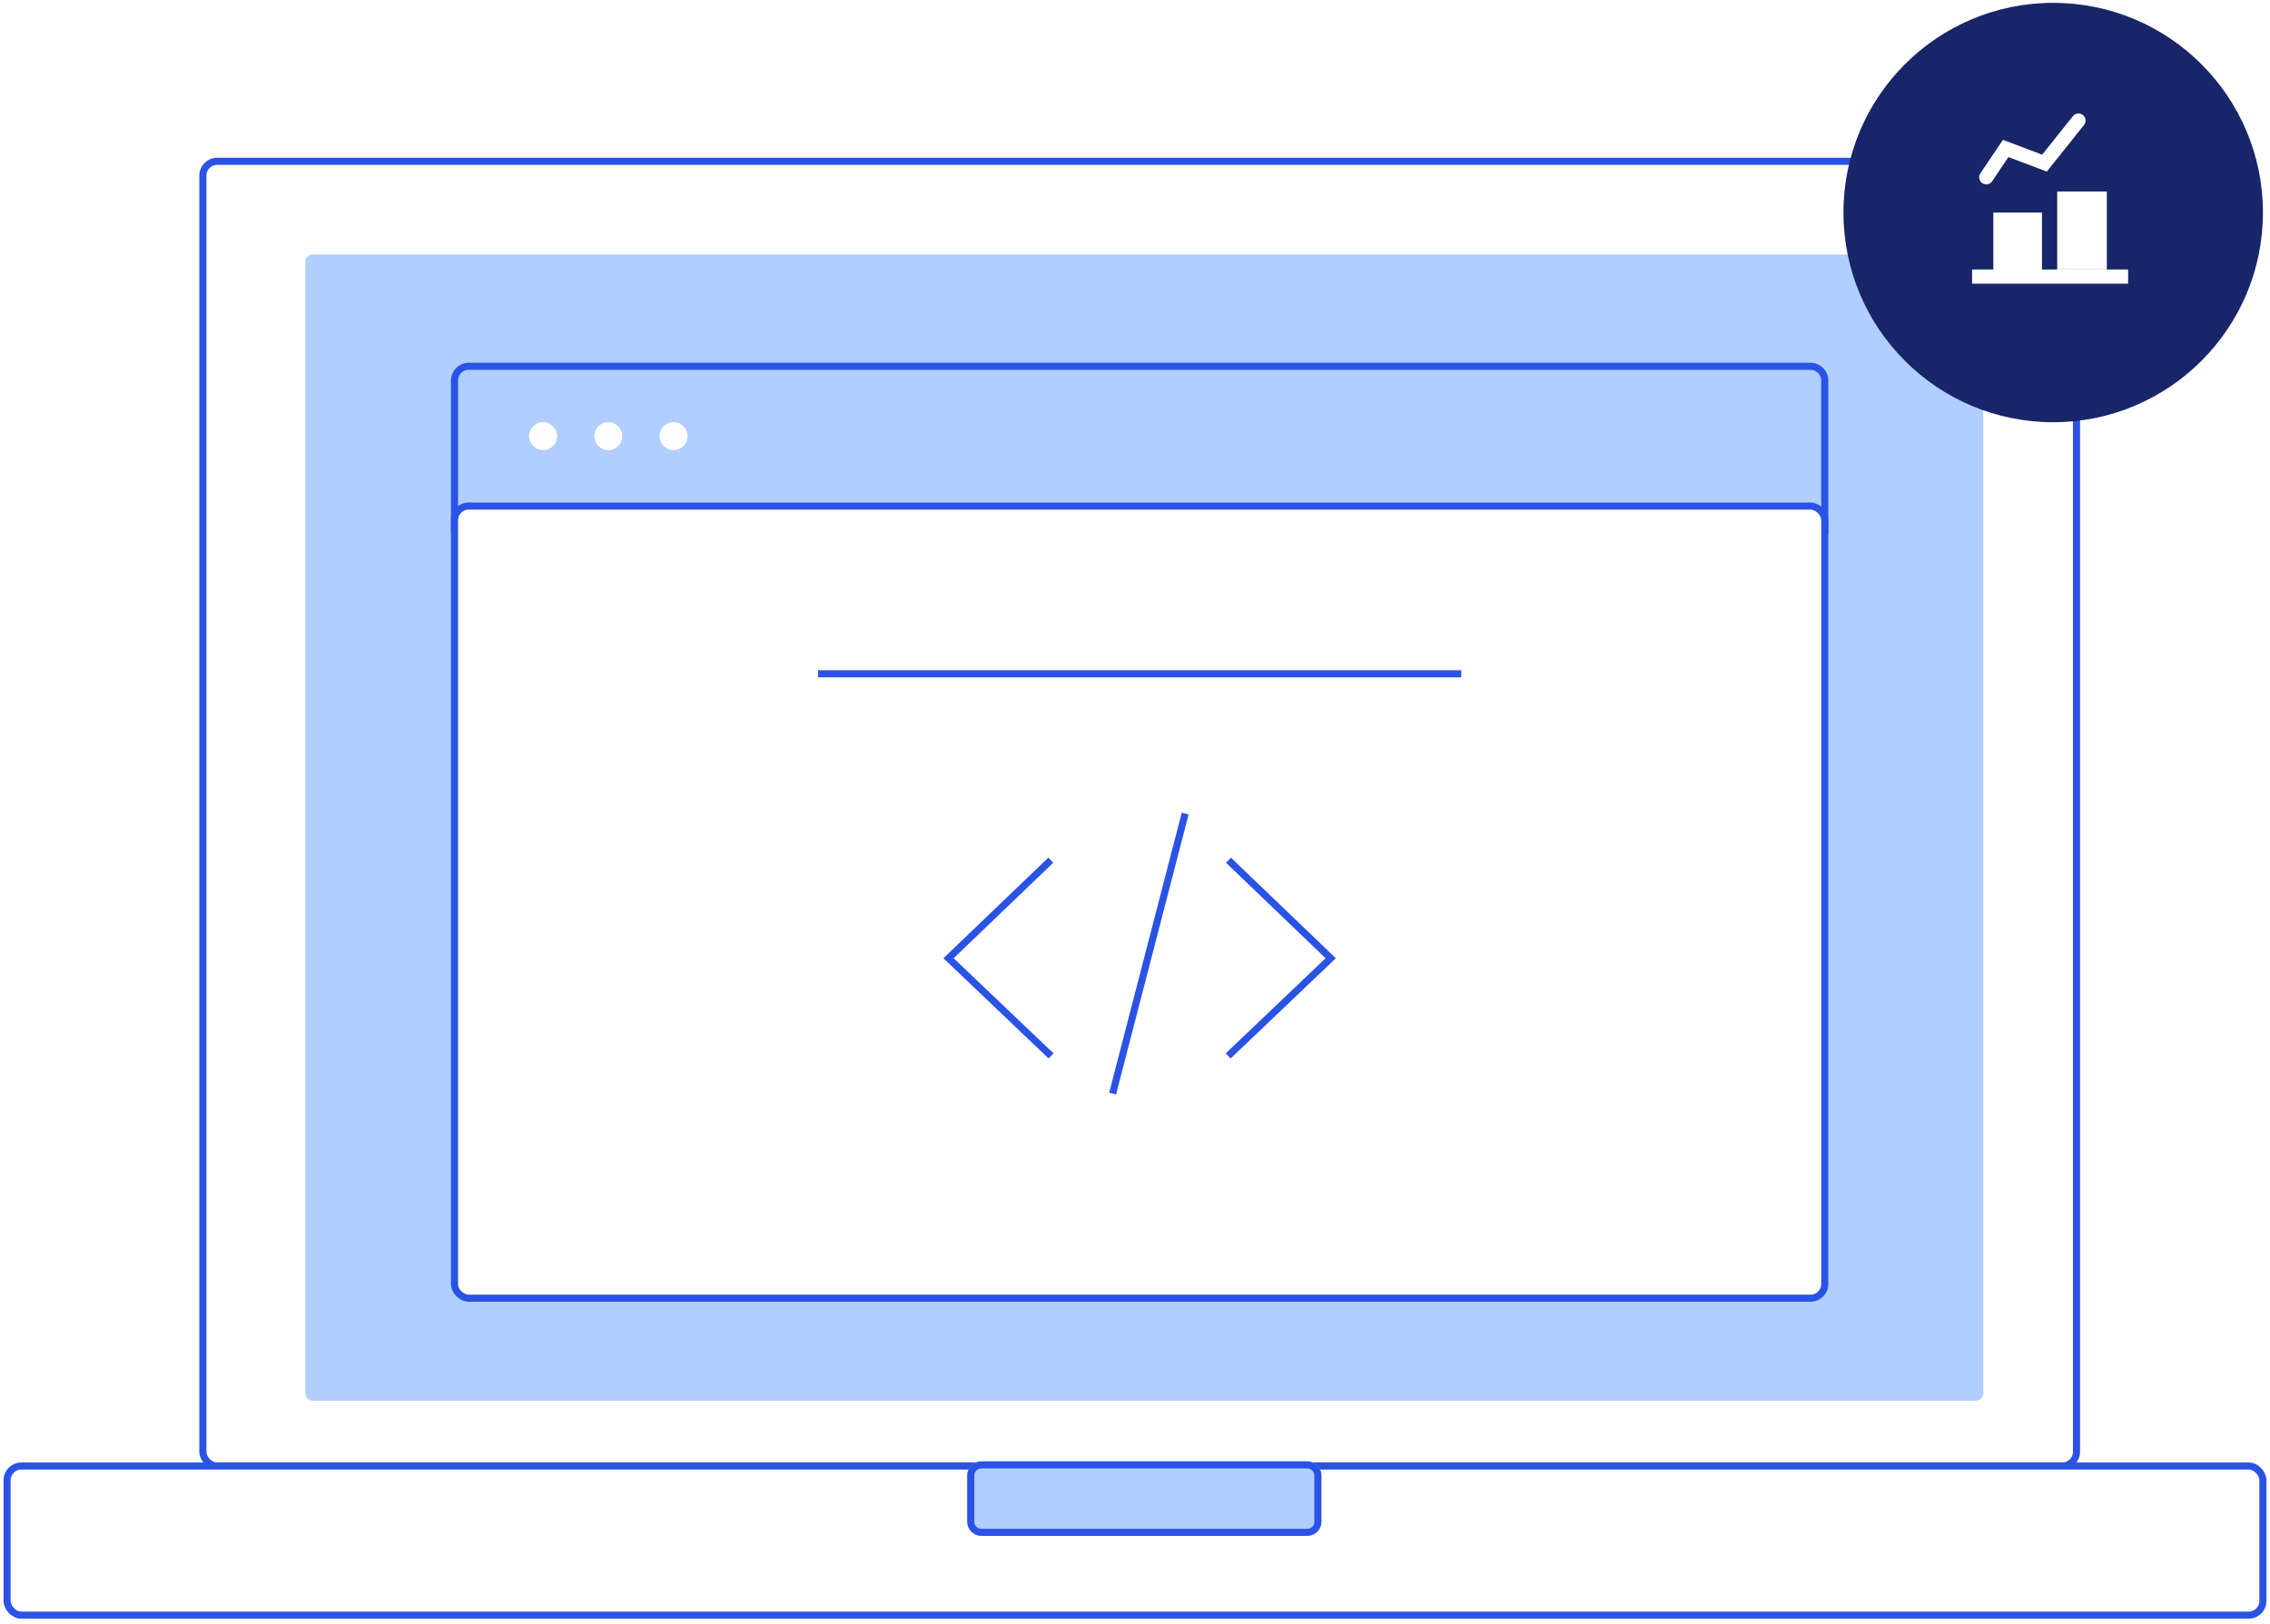 <svg width="320" height="229" viewBox="0 0 320 229" fill="none" xmlns="http://www.w3.org/2000/svg">
<rect x="28.598" y="22.746" width="264.124" height="183.967" rx="2" fill="white" stroke="#2A53E5"/>
<g filter="url(#filter0_b_3694_2012)">
<rect x="1" y="206.715" width="318" height="21.025" rx="2" fill="white"/>
<rect x="1" y="206.715" width="318" height="21.025" rx="2" stroke="#2A53E5"/>
</g>
<g filter="url(#filter1_b_3694_2012)">
<path d="M136.348 208.055C136.348 206.95 137.243 206.055 138.348 206.055H184.281C185.386 206.055 186.281 206.95 186.281 208.055V214.567C186.281 215.672 185.386 216.567 184.281 216.567H138.348C137.243 216.567 136.348 215.672 136.348 214.567V208.055Z" fill="#B0CEFF"/>
<path d="M136.848 208.055C136.848 207.226 137.519 206.555 138.348 206.555H184.281C185.11 206.555 185.781 207.226 185.781 208.055V214.567C185.781 215.396 185.11 216.067 184.281 216.067H138.348C137.519 216.067 136.848 215.396 136.848 214.567V208.055Z" stroke="#2A53E5"/>
</g>
<rect x="43.047" y="35.883" width="236.529" height="161.628" rx="1" fill="#B0CEFF"/>
<path d="M319.003 29.968C319.003 46.297 305.766 59.535 289.437 59.535C273.108 59.535 259.871 46.297 259.871 29.968C259.871 13.639 273.108 0.402 289.437 0.402C305.766 0.402 319.003 13.639 319.003 29.968Z" fill="#182569"/>
<path d="M257.234 75.301V53.648C257.234 52.544 256.339 51.648 255.234 51.648H66.069C64.965 51.648 64.069 52.544 64.069 53.648V75.301" stroke="#2A53E5"/>
<rect width="111.694" height="193.165" rx="2" transform="matrix(-4.37114e-08 1 1 4.37114e-08 64.07 71.359)" fill="white" stroke="#2A53E5"/>
<circle cx="76.557" cy="61.502" r="1.971" fill="white"/>
<circle cx="85.756" cy="61.502" r="1.971" fill="white"/>
<circle cx="94.951" cy="61.502" r="1.971" fill="white"/>
<path d="M115.32 95.008H205.99" stroke="#2A53E5"/>
<path d="M173.178 121.293L187.591 135.117L173.137 148.888" stroke="#2A53E5"/>
<path d="M148.127 121.293L133.713 135.117L148.168 148.888" stroke="#2A53E5"/>
<path d="M156.845 154.198L167.072 114.722" stroke="#2A53E5"/>
<path d="M280 25L282.737 20.933L288.211 23L293 17" stroke="white" stroke-width="2" stroke-linecap="round"/>
<path d="M287.857 29.973H281V38.201H287.857V29.973Z" fill="white"/>
<path d="M297 27H290V38H297V27Z" fill="white"/>
<path d="M278 39L300 39" stroke="white" stroke-width="2"/>
<defs>
<filter id="filter0_b_3694_2012" x="-1.5" y="204.215" width="323" height="26.023" filterUnits="userSpaceOnUse" color-interpolation-filters="sRGB">
<feFlood flood-opacity="0" result="BackgroundImageFix"/>
<feGaussianBlur in="BackgroundImageFix" stdDeviation="1"/>
<feComposite in2="SourceAlpha" operator="in" result="effect1_backgroundBlur_3694_2012"/>
<feBlend mode="normal" in="SourceGraphic" in2="effect1_backgroundBlur_3694_2012" result="shape"/>
</filter>
<filter id="filter1_b_3694_2012" x="134.348" y="204.055" width="53.934" height="14.512" filterUnits="userSpaceOnUse" color-interpolation-filters="sRGB">
<feFlood flood-opacity="0" result="BackgroundImageFix"/>
<feGaussianBlur in="BackgroundImageFix" stdDeviation="1"/>
<feComposite in2="SourceAlpha" operator="in" result="effect1_backgroundBlur_3694_2012"/>
<feBlend mode="normal" in="SourceGraphic" in2="effect1_backgroundBlur_3694_2012" result="shape"/>
</filter>
</defs>
</svg>

